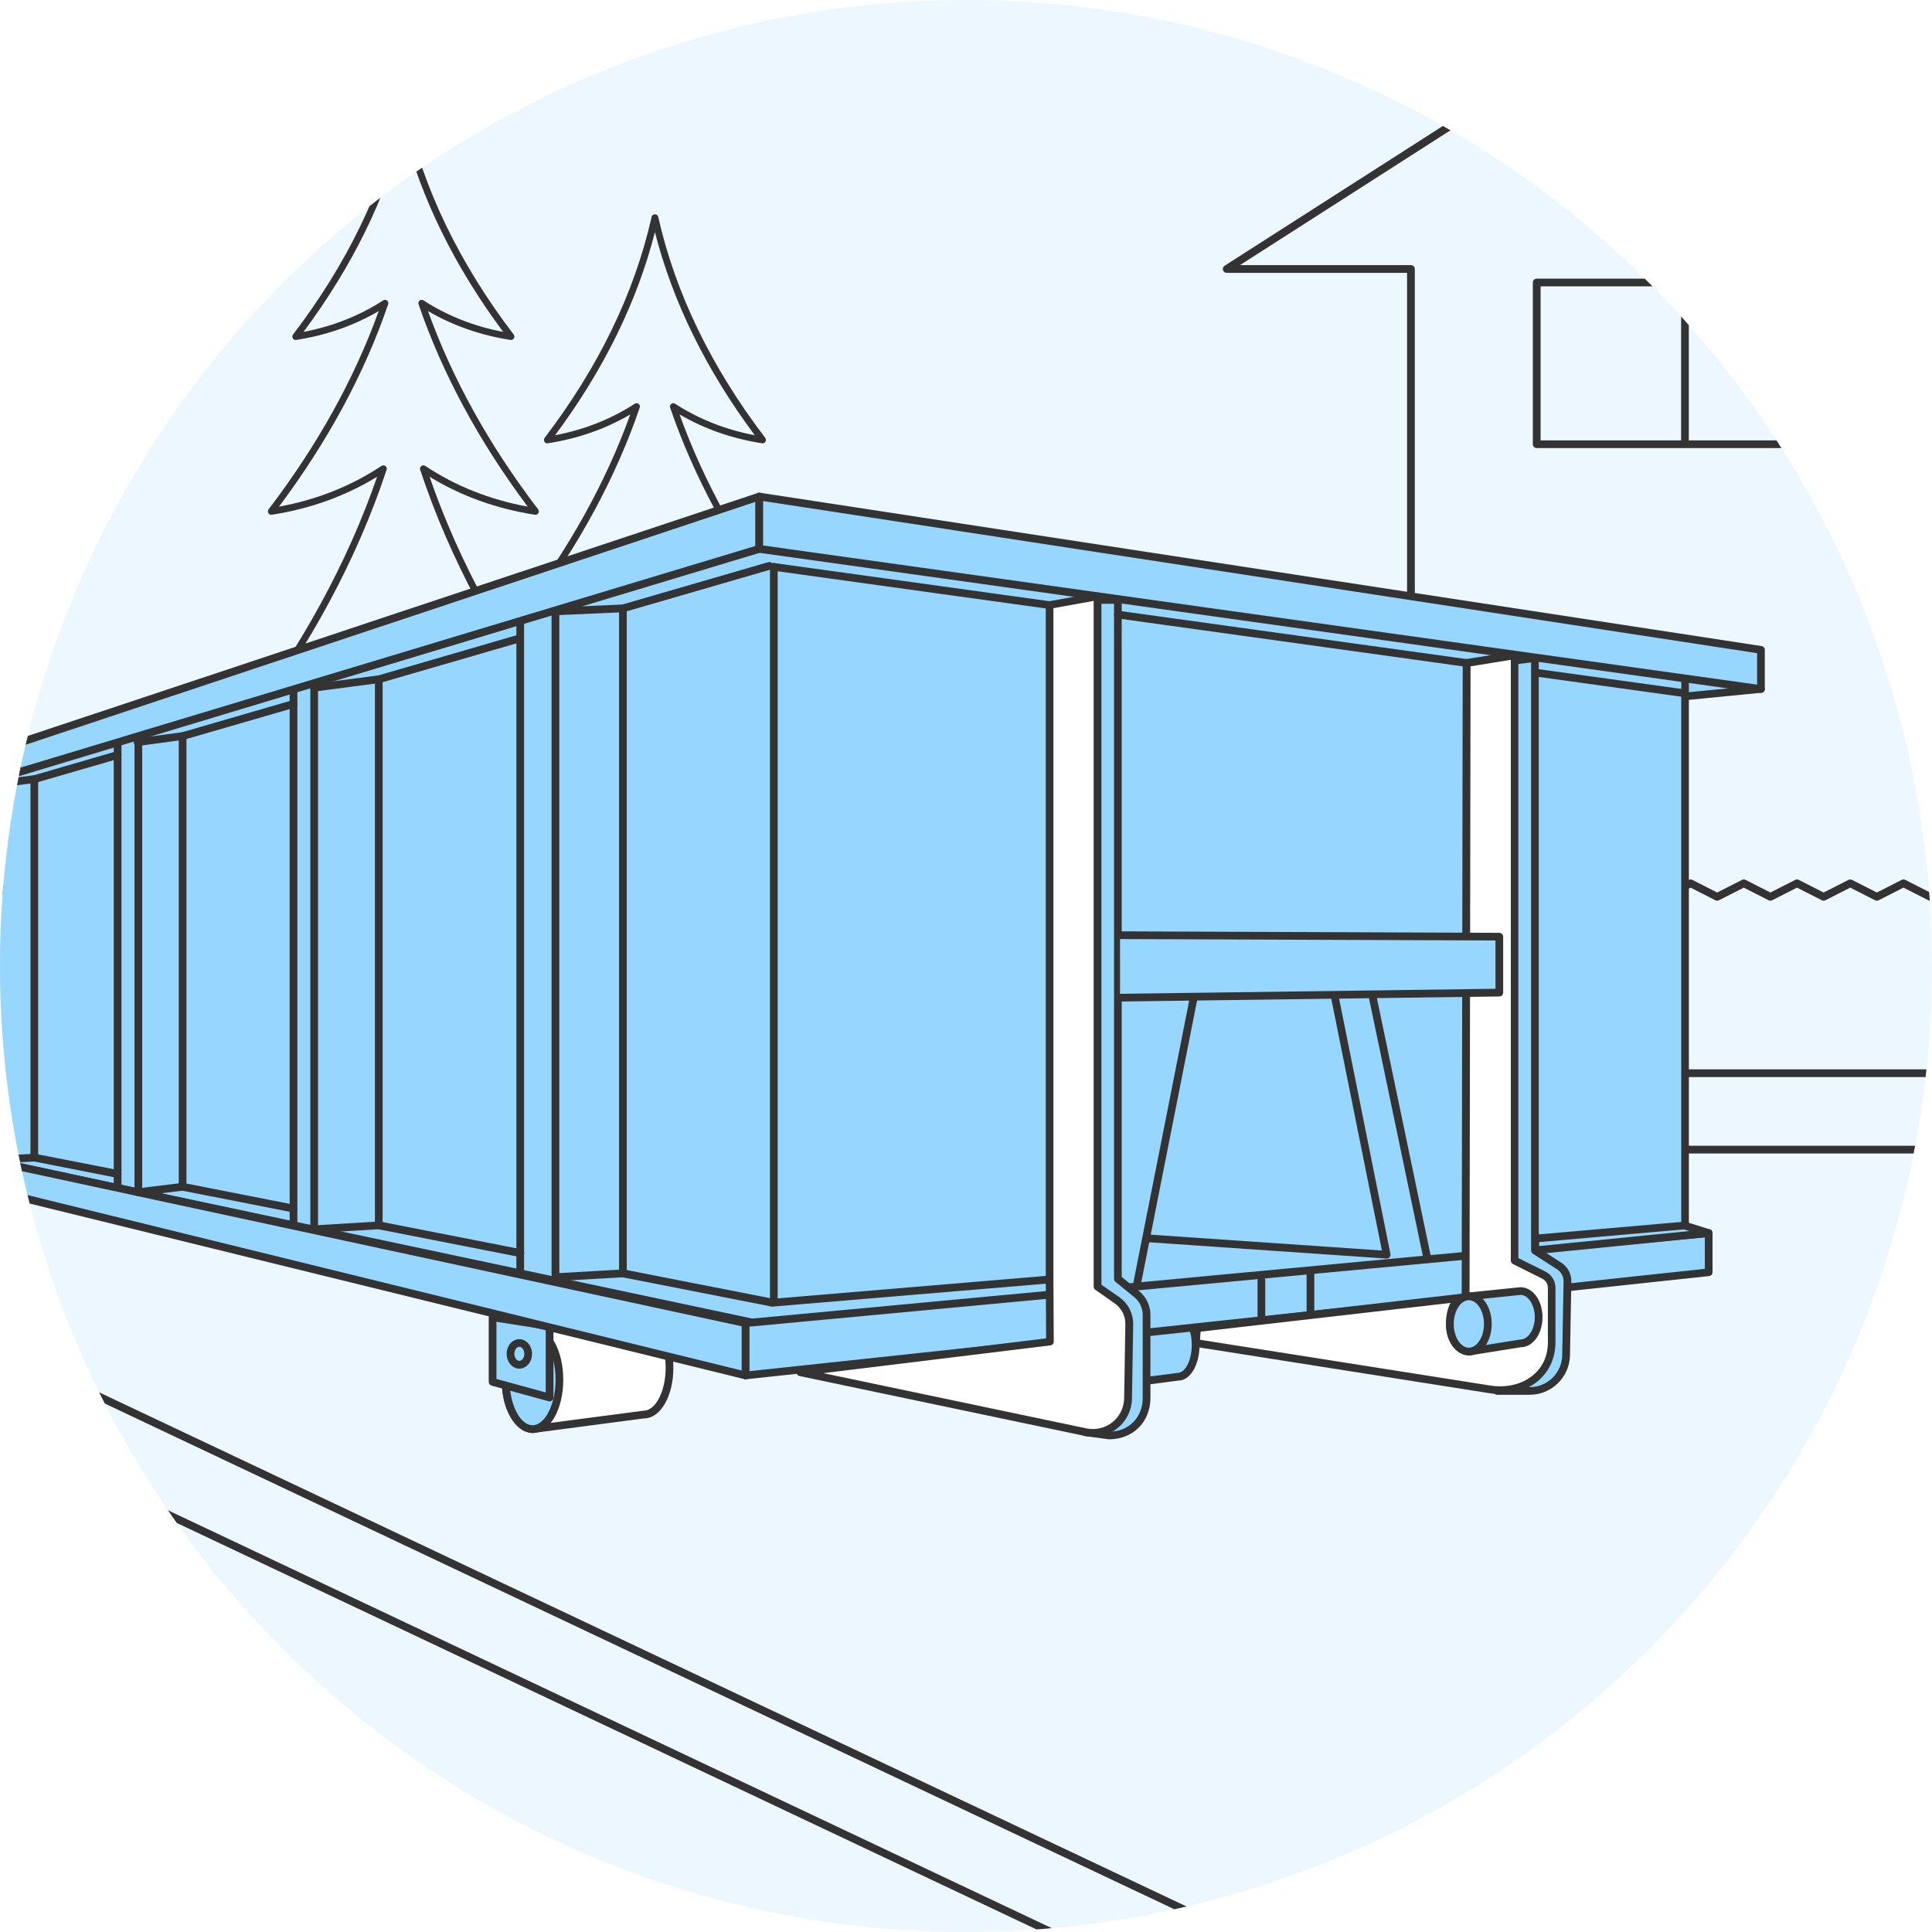 <?xml version="1.0" encoding="UTF-8"?> <svg xmlns="http://www.w3.org/2000/svg" xmlns:xlink="http://www.w3.org/1999/xlink" id="b" width="286" height="286" viewBox="0 0 286 286"><defs><style>.e{fill:none;}.e,.f,.g,.h,.i{stroke-width:0px;}.j{clip-path:url(#d);}.f{fill:#333;}.g{fill:#96d6ff;}.h{fill:#fff;}.i{fill:#edf7ff;}</style><clipPath id="d"><circle class="e" cx="143" cy="143" r="143"></circle></clipPath></defs><g id="c"><g class="j"><rect class="i" x="-36" y="-15.48" width="354" height="310.48"></rect><path class="f" d="M35.76,108.74c-.17,0-.34-.09-.43-.24-.1-.17-.09-.39.03-.56,9.19-12.05,16.07-24.62,20.47-37.37-4.64,2.85-9.88,4.74-15.6,5.63-.2.04-.4-.06-.5-.24-.1-.17-.09-.39.03-.56,7.22-9.47,12.7-19.34,16.3-29.35-3.66,2.15-7.75,3.58-12.21,4.27-.2.04-.4-.06-.5-.24-.1-.17-.09-.39.03-.56,7.98-10.46,13.31-21.47,15.84-32.71.05-.23.25-.39.49-.39s.43.16.49.39c2.53,11.25,7.86,22.25,15.84,32.71.12.16.14.38.03.56-.1.17-.31.27-.5.24-4.45-.69-8.55-2.13-12.21-4.27,3.59,10.01,9.07,19.88,16.3,29.35.12.16.14.38.03.56-.1.17-.3.28-.5.24-5.72-.89-10.96-2.78-15.6-5.63,4.4,12.76,11.28,25.32,20.47,37.37.12.16.14.38.03.56-.1.17-.31.27-.5.24-9.09-1.41-17.12-4.85-23.87-10.22-6.76,5.37-14.79,8.81-23.87,10.22-.03,0-.05,0-.08,0ZM56.76,68.89c.11,0,.21.03.3.1.17.13.24.35.17.55-4.29,12.97-11.12,25.75-20.32,38,8.55-1.52,16.11-4.9,22.49-10.06.18-.15.44-.15.63,0,6.38,5.16,13.94,8.54,22.49,10.06-9.2-12.25-16.03-25.03-20.32-38-.07-.2,0-.42.17-.55.17-.13.4-.14.58-.02,4.48,2.98,9.58,5.01,15.17,6.03-7.23-9.67-12.66-19.74-16.16-29.96-.07-.2,0-.42.16-.55.17-.13.4-.14.58-.02,3.5,2.27,7.47,3.84,11.79,4.66-7.18-9.65-12.15-19.75-14.78-30.07-2.63,10.32-7.6,20.42-14.78,30.07,4.33-.82,8.29-2.39,11.79-4.66.18-.12.41-.11.58.02.17.13.23.35.16.55-3.49,10.22-8.93,20.29-16.16,29.96,5.59-1.02,10.69-3.05,15.17-6.03.08-.06.18-.08.28-.08Z"></path><path class="f" d="M73,124.04c-.17,0-.34-.09-.43-.24-.1-.17-.09-.39.03-.56,9.19-12.05,16.07-24.62,20.47-37.37-4.64,2.85-9.88,4.74-15.6,5.63-.2.04-.4-.06-.5-.24-.1-.17-.09-.39.03-.56,7.22-9.47,12.7-19.34,16.3-29.35-3.66,2.15-7.75,3.58-12.21,4.27-.2.04-.4-.06-.5-.24-.1-.17-.09-.39.03-.56,7.98-10.46,13.31-21.47,15.84-32.71.05-.23.25-.39.49-.39s.43.16.49.39c2.53,11.25,7.86,22.25,15.84,32.71.12.16.14.38.03.56-.1.17-.31.28-.5.24-4.45-.69-8.55-2.13-12.21-4.27,3.59,10.01,9.07,19.88,16.3,29.35.12.16.14.38.03.56-.1.17-.31.27-.5.24-5.72-.89-10.96-2.78-15.6-5.63,4.4,12.76,11.28,25.32,20.47,37.37.12.16.14.38.03.56-.1.17-.31.27-.5.24-9.09-1.41-17.12-4.85-23.87-10.22-6.76,5.37-14.79,8.81-23.87,10.22-.03,0-.05,0-.08,0ZM94,84.19c.11,0,.21.03.3.1.17.13.24.35.17.55-4.29,12.97-11.12,25.75-20.32,38,8.55-1.52,16.11-4.9,22.49-10.06.18-.15.44-.15.63,0,6.38,5.16,13.94,8.54,22.49,10.06-9.2-12.25-16.03-25.03-20.32-38-.07-.2,0-.42.17-.55.17-.13.4-.14.58-.02,4.48,2.98,9.58,5.01,15.17,6.03-7.23-9.67-12.66-19.74-16.16-29.96-.07-.2,0-.42.16-.55.17-.13.4-.14.58-.02,3.5,2.27,7.46,3.84,11.79,4.66-7.18-9.65-12.15-19.75-14.78-30.07-2.63,10.32-7.6,20.42-14.78,30.07,4.33-.82,8.29-2.39,11.79-4.66.18-.12.41-.11.58.02.17.13.23.35.16.55-3.49,10.22-8.93,20.29-16.16,29.96,5.59-1.02,10.69-3.05,15.17-6.03.08-.06.18-.08.28-.08Z"></path><path class="f" d="M208.86,92.27c-.32,0-.57-.26-.57-.57v-51.31h-26.7c-.25,0-.48-.17-.55-.41-.07-.24.03-.5.24-.64L240.48,1.43c.26-.17.62-.09.79.17.17.27.09.62-.17.79l-57.55,36.86h25.32c.32,0,.57.26.57.57v51.88c0,.32-.26.57-.57.57Z"></path><path class="f" d="M296.65,159.44h-162.95c-.32,0-.57-.26-.57-.57s.26-.57.57-.57h162.95c.32,0,.57.26.57.57s-.26.57-.57.57Z"></path><path class="f" d="M296.65,170.75h-162.95c-.32,0-.57-.26-.57-.57s.26-.57.57-.57h162.95c.32,0,.57.26.57.57s-.26.57-.57.57Z"></path><path class="f" d="M372.4,133.33c-.09,0-.18-.02-.26-.06l-3.69-1.87-3.68,1.87c-.16.08-.36.08-.52,0l-3.68-1.87-3.68,1.87c-.16.08-.36.08-.52,0l-3.68-1.87-3.68,1.87c-.16.08-.36.08-.52,0l-3.68-1.87-3.68,1.87c-.16.08-.36.08-.52,0l-3.68-1.87-3.68,1.87c-.16.08-.36.08-.52,0l-3.68-1.87-3.68,1.87c-.16.08-.36.08-.52,0l-3.67-1.87-3.68,1.87c-.16.08-.36.08-.52,0l-3.68-1.87-3.68,1.87c-.16.08-.36.08-.52,0l-3.68-1.87-3.68,1.87c-.16.08-.36.08-.52,0l-3.68-1.87-3.68,1.87c-.16.08-.36.08-.52,0l-3.68-1.87-3.68,1.87c-.16.08-.36.08-.52,0l-3.68-1.87-3.68,1.87c-.16.08-.36.08-.52,0l-3.68-1.87-3.68,1.87c-.16.08-.36.08-.52,0l-3.68-1.87-3.68,1.87c-.16.08-.36.08-.52,0l-3.68-1.87-3.68,1.87c-.16.08-.36.08-.52,0l-3.67-1.87-3.67,1.87c-.16.08-.36.08-.52,0l-3.68-1.87-3.68,1.87c-.16.08-.36.08-.52,0l-3.67-1.87-3.67,1.87c-.16.08-.36.08-.52,0l-3.67-1.87-3.67,1.87c-.16.08-.36.08-.52,0l-3.68-1.87-3.68,1.87c-.16.08-.35.08-.52,0l-3.67-1.87-3.67,1.87c-.16.08-.36.08-.52,0l-3.67-1.87-3.67,1.87c-.16.08-.36.08-.52,0l-3.67-1.87-3.67,1.87c-.16.08-.36.08-.52,0l-3.68-1.87-3.67,1.87c-.16.08-.36.08-.52,0l-3.68-1.87-3.68,1.87c-.16.08-.36.08-.52,0l-3.68-1.87-3.68,1.87c-.16.08-.36.08-.52,0l-3.68-1.87-3.68,1.87c-.16.08-.36.08-.52,0l-3.68-1.87-3.68,1.87c-.16.08-.36.08-.52,0l-3.68-1.87-3.68,1.87c-.16.08-.36.08-.52,0l-3.67-1.87-3.68,1.87c-.16.08-.36.08-.52,0l-3.68-1.87-3.68,1.87c-.16.08-.36.08-.52,0l-3.68-1.87-3.68,1.87c-.16.08-.36.08-.52,0l-3.67-1.87-3.67,1.87c-.16.08-.36.08-.52,0l-3.67-1.87-3.68,1.87c-.16.08-.36.08-.52,0l-3.68-1.87-3.68,1.87c-.16.08-.36.08-.52,0l-3.68-1.87-3.67,1.87c-.16.08-.35.08-.52,0l-3.67-1.87-3.67,1.87c-.16.08-.36.08-.52,0l-3.67-1.87-3.67,1.87c-.16.08-.36.08-.52,0l-3.68-1.87-3.68,1.87c-.16.08-.36.08-.52,0l-3.68-1.87-3.67,1.87c-.16.08-.35.08-.52,0l-3.67-1.87-3.67,1.87c-.16.08-.36.08-.52,0l-3.67-1.87-3.67,1.87c-.16.08-.36.08-.52,0l-3.67-1.87-3.67,1.87c-.16.08-.36.08-.52,0l-3.68-1.87-3.68,1.87c-.16.08-.36.08-.52,0l-3.68-1.87-3.67,1.87c-.16.08-.36.08-.52,0l-3.67-1.87-3.67,1.87c-.16.08-.36.08-.52,0l-3.67-1.87-3.67,1.87c-.16.08-.36.08-.52,0l-3.93-2c-.28-.14-.39-.49-.25-.77.14-.28.49-.39.77-.25l3.67,1.87,3.67-1.87c.16-.08.36-.08.52,0l3.67,1.87,3.67-1.87c.16-.08.36-.08.52,0l3.67,1.87,3.67-1.87c.16-.08.36-.08.52,0l3.68,1.87,3.68-1.87c.16-.08.36-.08.52,0l3.68,1.87,3.67-1.87c.16-.08.35-.08.52,0l3.67,1.87,3.67-1.87c.16-.08.36-.08.52,0l3.67,1.87,3.67-1.87c.16-.08.36-.08.52,0l3.67,1.87,3.67-1.87c.16-.08.36-.08.52,0l3.68,1.87,3.68-1.87c.16-.08.36-.08.52,0l3.68,1.87,3.67-1.87c.16-.08.36-.08.52,0l3.67,1.87,3.67-1.87c.16-.08.36-.08.52,0l3.67,1.87,3.67-1.87c.16-.08.36-.08.52,0l3.68,1.87,3.68-1.87c.16-.08.36-.08.52,0l3.68,1.87,3.68-1.87c.16-.08.36-.08.52,0l3.67,1.87,3.67-1.87c.16-.08.36-.08.52,0l3.67,1.87,3.68-1.87c.16-.08.36-.08.52,0l3.68,1.87,3.68-1.87c.16-.08.36-.08.52,0l3.68,1.87,3.68-1.87c.16-.08.36-.08.52,0l3.67,1.87,3.68-1.87c.16-.08.36-.08.52,0l3.68,1.87,3.68-1.87c.16-.08.36-.08.52,0l3.68,1.87,3.68-1.87c.16-.08.36-.08.52,0l3.68,1.87,3.68-1.87c.16-.08.36-.08.52,0l3.68,1.87,3.68-1.87c.16-.08.36-.08.52,0l3.68,1.87,3.67-1.87c.16-.08.36-.08.52,0l3.68,1.87,3.67-1.87c.16-.08.35-.08.52,0l3.67,1.87,3.67-1.87c.16-.08.36-.08.52,0l3.67,1.87,3.67-1.87c.16-.08.36-.08.52,0l3.67,1.87,3.68-1.87c.16-.08.36-.08.52,0l3.68,1.87,3.67-1.87c.16-.08.35-.08.52,0l3.67,1.87,3.67-1.87c.16-.08.36-.08.52,0l3.67,1.87,3.68-1.87c.16-.08.36-.08.52,0l3.68,1.87,3.67-1.87c.16-.08.36-.08.52,0l3.67,1.87,3.68-1.87c.16-.08.36-.08.52,0l3.68,1.87,3.68-1.87c.16-.08.36-.08.52,0l3.68,1.87,3.68-1.87c.16-.08.36-.08.52,0l3.68,1.87,3.68-1.87c.16-.08.36-.08.52,0l3.68,1.87,3.68-1.87c.16-.08.36-.08.52,0l3.68,1.87,3.68-1.87c.16-.08.36-.08.52,0l3.68,1.87,3.68-1.87c.16-.08.36-.08.52,0l3.68,1.87,3.68-1.87c.16-.08.36-.08.52,0l3.68,1.87,3.68-1.87c.16-.08.36-.08.52,0l3.67,1.87,3.68-1.87c.16-.08.36-.08.52,0l3.68,1.87,3.68-1.87c.16-.08.36-.08.52,0l3.68,1.87,3.68-1.87c.16-.08.36-.08.52,0l3.68,1.87,3.68-1.87c.16-.08.36-.08.52,0l3.68,1.87,3.68-1.87c.16-.08.36-.08.52,0l3.68,1.87,3.68-1.87c.16-.08.35-.08.52,0l3.69,1.87,3.69-1.87c.28-.14.62-.03.77.25.14.28.03.62-.25.77l-3.95,2c-.08.04-.17.06-.26.06Z"></path><polygon class="g" points="249.35 103.11 260.68 102.01 256.88 97.5 244.61 99.87 249.35 103.11"></polygon><path class="f" d="M249.35,103.68c-.11,0-.23-.03-.32-.1l-4.73-3.24c-.19-.13-.28-.36-.24-.59s.23-.4.45-.45l12.26-2.37c.2-.04.41.03.54.19l3.81,4.5c.14.16.17.39.09.58-.08.2-.26.33-.47.35l-11.34,1.11s-.04,0-.06,0ZM246.06,100.17l3.43,2.35,10.05-.98-2.89-3.41-10.59,2.04Z"></path><polygon class="g" points="249.44 100.2 249.44 183.74 113.9 196.32 -9.21 170.21 -9.21 117.71 113.9 80.13 249.44 100.2"></polygon><path class="f" d="M113.9,196.89s-.08,0-.12-.01l-123.11-26.11c-.26-.06-.45-.29-.45-.56v-52.5c0-.25.16-.47.4-.55l123.11-37.58c.08-.02.17-.03.25-.02l135.54,20.07c.28.04.49.28.49.57v83.54c0,.29-.22.54-.52.57l-135.54,12.58s-.04,0-.05,0ZM-8.64,169.75l122.58,25.99,134.94-12.53v-82.52l-134.93-19.98L-8.64,118.14v51.61Z"></path><path class="f" d="M5.08,171.94c-.32,0-.57-.26-.57-.57v-56.03c0-.32.26-.57.57-.57s.57.26.57.57v56.03c0,.32-.26.57-.57.57Z"></path><path class="f" d="M17.41,177.06c-.32,0-.57-.26-.57-.57v-66.81c0-.32.26-.57.57-.57s.57.26.57.57v66.81c0,.32-.26.57-.57.57Z"></path><path class="f" d="M20.48,177.06c-.32,0-.57-.26-.57-.57v-67.86c0-.32.26-.57.57-.57s.57.26.57.57v67.86c0,.32-.26.57-.57.57Z"></path><path class="f" d="M27.03,176.25c-.32,0-.57-.26-.57-.57v-66.71c0-.32.26-.57.57-.57s.57.26.57.57v66.71c0,.32-.26.57-.57.57Z"></path><path class="f" d="M43.45,182.54c-.32,0-.57-.26-.57-.57v-80.13c0-.32.26-.57.57-.57s.57.26.57.57v80.13c0,.32-.26.57-.57.57Z"></path><path class="f" d="M46.51,182.54c-.32,0-.57-.26-.57-.57v-81.18c0-.32.26-.57.57-.57s.57.26.57.57v81.18c0,.32-.26.57-.57.57Z"></path><path class="g" d="M163.26,205.26l11.18-1.47c1.41,0,2.55-2.1,2.55-4.69s-1.14-4.69-2.55-4.69l-11.18.94s-2.7-.44-2.7,4.96c0,4.52,2.7,4.96,2.7,4.96Z"></path><path class="f" d="M163.26,205.83s-.06,0-.09,0c-.13-.02-3.18-.57-3.18-5.52,0-2.4.52-4.06,1.54-4.92.73-.62,1.48-.62,1.74-.61l11.13-.94h0c1.8,0,3.17,2.31,3.17,5.26s-1.37,5.27-3.13,5.27l-11.11,1.46s-.05,0-.07,0ZM163.11,195.91c-.14,0-.5.03-.87.36-.51.45-1.11,1.51-1.11,4.03,0,3.58,1.77,4.27,2.15,4.38l11.08-1.45c1.01,0,2.06-1.7,2.06-4.13s-1.04-4.12-1.98-4.12l-11.13.94s-.09,0-.14,0c0,0-.02,0-.05,0Z"></path><path class="f" d="M56.07,181.97c-.32,0-.57-.26-.57-.57v-80.84c0-.32.26-.57.57-.57s.57.26.57.57v80.84c0,.32-.26.57-.57.57Z"></path><path class="f" d="M77.01,189.64c-.32,0-.57-.26-.57-.57v-97.51c0-.32.26-.57.57-.57s.57.26.57.57v97.51c0,.32-.26.57-.57.57Z"></path><path class="f" d="M92.21,189.08c-.32,0-.57-.26-.57-.57v-98.44c0-.32.26-.57.57-.57s.57.26.57.57v98.44c0,.32-.26.57-.57.57Z"></path><polygon class="g" points="112.4 81.25 -11.68 118.67 -11.68 114.8 112.4 73.5 112.4 81.25"></polygon><path class="f" d="M-11.68,119.24c-.12,0-.24-.04-.34-.11-.15-.11-.23-.28-.23-.46v-3.87c0-.25.16-.46.39-.54l124.08-41.3c.17-.06.37-.03.52.08.15.11.24.28.24.46v7.75c0,.25-.17.47-.41.55L-11.52,119.22c-.05.02-.11.02-.17.02ZM-11.11,115.21v2.69l122.94-37.08v-6.53L-11.11,115.21ZM112.4,81.25h0,0Z"></path><polygon class="g" points="112.4 81.25 260.68 102.01 260.68 96.2 112.4 73.5 112.4 81.25"></polygon><path class="f" d="M260.68,102.58s-.05,0-.08,0l-148.28-20.76c-.28-.04-.49-.28-.49-.57v-7.75c0-.17.07-.33.2-.43.13-.11.29-.16.46-.13l148.28,22.7c.28.04.48.28.48.56v5.81c0,.17-.07.32-.2.43-.1.09-.24.14-.38.14ZM112.97,80.75l147.14,20.6v-4.66l-147.14-22.52v6.58Z"></path><polygon class="g" points="110.35 203.61 252.94 188.34 252.94 182.53 110.35 195.87 110.35 203.61"></polygon><path class="f" d="M110.35,204.18c-.14,0-.28-.05-.38-.15-.12-.11-.19-.26-.19-.42v-7.75c0-.29.22-.54.52-.57l142.58-13.34c.17,0,.32.04.44.15.12.11.19.26.19.42v5.81c0,.29-.22.54-.51.57l-142.58,15.28s-.04,0-.06,0ZM110.93,196.39v6.59l141.44-15.15v-4.67l-141.44,13.23Z"></path><polyline class="g" points="227.29 183.35 249.35 181.41 252.94 182.53 227.23 185.09 227.29 182.9"></polyline><path class="f" d="M227.23,185.67c-.14,0-.28-.05-.39-.15-.12-.11-.19-.27-.18-.44l.07-2.19c.01-.32.28-.54.59-.55.25,0,.45.17.53.39l21.46-1.88c.07,0,.15,0,.22.02l3.59,1.12c.26.08.43.33.4.6s-.24.48-.51.51l-25.71,2.57s-.04,0-.06,0ZM227.84,183.87l-.02.59,22.27-2.22-.8-.25-21.45,1.88Z"></path><path class="h" d="M78.83,211.56l16.5-2.17c2.08,0,3.77-3.1,3.77-6.93s-1.69-6.93-3.77-6.93l-16.5,1.39s-3.98-.65-3.98,7.31c0,6.67,3.98,7.31,3.98,7.31Z"></path><path class="f" d="M78.83,212.13s-.06,0-.09,0c-.18-.03-4.46-.8-4.46-7.88,0-3.46.73-5.83,2.17-7.06,1.03-.87,2.08-.85,2.39-.83l16.45-1.39h0c2.48,0,4.39,3.29,4.39,7.5s-1.91,7.5-4.34,7.5l-16.43,2.16s-.05,0-.07,0ZM78.62,197.48c-.25,0-.85.06-1.45.59-.8.69-1.74,2.33-1.74,6.17,0,5.64,2.91,6.61,3.43,6.74l16.41-2.15c1.81,0,3.27-2.92,3.27-6.36s-1.46-6.36-3.2-6.36l-16.46,1.39s-.09,0-.14,0c0,0-.05,0-.13,0Z"></path><ellipse class="g" cx="78.83" cy="204.24" rx="3.98" ry="7.31"></ellipse><path class="f" d="M78.83,212.13c-2.55,0-4.55-3.46-4.55-7.89s2-7.89,4.55-7.89,4.55,3.46,4.55,7.89-2,7.89-4.55,7.89ZM78.83,197.5c-1.85,0-3.41,3.09-3.41,6.74s1.56,6.74,3.41,6.74,3.41-3.09,3.41-6.74-1.56-6.74-3.41-6.74Z"></path><polygon class="g" points="81.36 206.88 72.92 204.56 72.92 194.99 81.36 196.33 81.36 206.88"></polygon><path class="f" d="M81.36,207.45c-.05,0-.1,0-.15-.02l-8.44-2.31c-.25-.07-.42-.29-.42-.55v-9.57c0-.17.07-.33.2-.43.13-.11.3-.16.46-.13l8.44,1.34c.28.04.48.28.48.56v10.54c0,.18-.08.35-.22.45-.1.08-.22.12-.35.12ZM73.49,204.13l7.3,2v-9.31l-7.3-1.16v8.47Z"></path><ellipse class="g" cx="76.88" cy="200.41" rx="1.31" ry="1.61"></ellipse><path class="f" d="M76.88,202.6c-1.04,0-1.88-.98-1.88-2.18s.84-2.18,1.88-2.18,1.88.98,1.88,2.18-.84,2.18-1.88,2.18ZM76.88,199.37c-.4,0-.74.48-.74,1.04s.34,1.04.74,1.04.74-.48.74-1.04-.34-1.04-.74-1.04Z"></path><polygon class="g" points="110.35 203.61 -10.71 173.87 -10.71 169.78 110.35 195.87 110.35 203.61"></polygon><path class="f" d="M110.35,204.18s-.09,0-.14-.02l-121.07-29.74c-.26-.06-.44-.29-.44-.55v-4.09c0-.17.08-.34.21-.44.13-.11.31-.15.48-.11l121.07,26.09c.26.06.45.29.45.56v7.75c0,.18-.08.34-.22.45-.1.08-.23.12-.35.12ZM-10.14,173.42l119.93,29.46v-6.55l-119.93-25.84v2.93Z"></path><path class="f" d="M46.51,102.37c-.28,0-.53-.21-.57-.5-.04-.31.18-.6.49-.64l9.56-1.24,20.85-6.06c.3-.09.62.09.71.39.09.3-.09.62-.39.71l-20.94,6.08-9.64,1.26s-.05,0-.07,0Z"></path><path class="f" d="M20.37,110.43c-.28,0-.53-.21-.57-.5-.04-.31.18-.6.49-.64l6.66-.89,16.33-4.74c.3-.09.62.09.71.39s-.09.62-.39.71l-16.42,4.76-6.74.91s-.05,0-.08,0Z"></path><path class="f" d="M-.5,116.62c-.28,0-.53-.21-.57-.5-.04-.31.18-.6.5-.64l5.58-.71,12.25-3.56c.3-.09.62.09.71.39.09.3-.09.62-.39.71l-12.33,3.58-5.67.73s-.05,0-.07,0Z"></path><path class="f" d="M114.4,193.44s-.07,0-.11-.01l-22.11-4.35-9.92.57c-.16.02-.31-.05-.43-.16-.11-.11-.18-.26-.18-.42v-98.57c0-.31.24-.56.55-.57l9.92-.44,21.61-6.27c.3-.09.62.09.71.39.09.3-.09.62-.39.71l-21.68,6.29s-.09.02-.13.02l-9.44.42v97.41l9.39-.54s.1,0,.14,0l22.11,4.34,40.93-3.43c.32-.03.59.21.62.52.03.31-.21.59-.52.62l-41.01,3.44s-.03,0-.05,0Z"></path><path class="f" d="M77.01,186.08s-.07,0-.11-.01l-20.87-4.1-9.48.57c-.3.02-.59-.22-.6-.54-.02-.31.22-.59.54-.6l9.56-.58s.1,0,.15,0l20.94,4.11c.31.06.51.36.45.67-.05.27-.29.46-.56.46Z"></path><path class="f" d="M43.44,179.48s-.07,0-.11-.01l-16.33-3.21-6.46.8c-.31.04-.6-.18-.64-.5-.04-.31.18-.6.5-.64l6.55-.81c.06,0,.12,0,.18,0l16.42,3.23c.31.06.51.36.45.67-.05.27-.29.46-.56.46Z"></path><path class="f" d="M17.42,174.36s-.07,0-.11-.01l-12.26-2.41-5.43.28c-.32.02-.58-.23-.6-.54-.02-.32.23-.58.54-.6l5.5-.28s.09,0,.14,0l12.33,2.42c.31.06.51.36.45.67-.05.27-.29.46-.56.46Z"></path><path class="g" d="M160.57,212.01l3.61.49c3.21,0,5.55-2.34,5.55-5.55v-12.29c0-1.2-.54-2.34-1.48-3.09l-2.77-2.25v-100.51h-5.65s.42,123.51.73,123.2Z"></path><path class="f" d="M164.18,213.07l-3.69-.5s-.1-.02-.14-.04q-.46-.19-.6-19.83c-.08-11.56-.17-26.95-.24-42.35-.14-30.78-.25-61.55-.25-61.55,0-.15.06-.3.17-.41s.25-.17.4-.17h5.65c.32,0,.57.26.57.57v100.24l2.56,2.08c1.07.87,1.69,2.16,1.69,3.54v12.29c0,3.55-2.57,6.12-6.12,6.12ZM161.1,211.5l3.16.43c2.81,0,4.9-2.1,4.9-4.98v-12.29c0-1.03-.46-2-1.26-2.65l-2.77-2.25c-.13-.11-.21-.27-.21-.44v-99.94h-4.5c.14,40.61.46,115.79.69,122.13Z"></path><path class="h" d="M155.37,89.57v100.08l.05,8.97-36.95,4.52,42.25,8.87c3.19.67,6.21-1.73,6.26-5l.18-10.98c.02-1.41-.66-2.74-1.81-3.55l-2.88-2.02v-102.19l-7.1,1.29-40.83-5.66"></path><path class="f" d="M161.8,212.69c-.4,0-.79-.04-1.19-.12l-42.25-8.87c-.27-.06-.47-.3-.45-.58.01-.28.22-.51.5-.54l36.45-4.46-.05-8.46v-99.59l-40.33-5.59c-.31-.04-.53-.33-.49-.64.04-.31.33-.53.64-.49l40.73,5.65,7.01-1.27c.16-.03.34.01.47.12.13.11.21.27.21.44v101.89l2.64,1.84c1.31.92,2.08,2.42,2.06,4.03l-.18,10.98c-.03,1.73-.82,3.33-2.17,4.41-1.03.83-2.3,1.26-3.59,1.26ZM121.96,203.29l38.88,8.16c1.35.28,2.75-.05,3.83-.91,1.08-.86,1.71-2.15,1.74-3.54l.18-10.98c.02-1.22-.57-2.37-1.57-3.07l-2.88-2.02c-.15-.11-.24-.28-.24-.47v-101.51l-5.96,1.08v99.6l.05,8.96c0,.29-.21.54-.5.57l-33.53,4.1Z"></path><path class="f" d="M217.12,98.71s-.05,0-.08,0l-51.64-7.17c-.31-.04-.53-.33-.49-.64.04-.31.32-.53.64-.49l51.64,7.17c.31.04.53.33.49.64-.04.29-.28.49-.57.49Z"></path><line class="g" x1="176.67" y1="147.87" x2="168.28" y2="190.26"></line><path class="f" d="M168.28,190.83s-.07,0-.11-.01c-.31-.06-.51-.36-.45-.67l8.39-42.38c.06-.31.36-.51.67-.45.31.06.51.36.45.67l-8.39,42.38c-.05.27-.29.46-.56.46Z"></path><path class="f" d="M211.31,186.96c-.27,0-.5-.18-.56-.45l-8.18-39.16c-.06-.31.13-.61.44-.68.31-.06.61.13.68.44l8.18,39.16c.06.31-.13.61-.44.68-.04,0-.08.01-.12.01Z"></path><path class="f" d="M205.28,186.31s-.03,0-.04,0l-35.23-2.42c-.31-.02-.55-.29-.53-.61.02-.32.3-.56.61-.53l34.48,2.37-7.6-37.78c-.06-.31.14-.61.45-.67.31-.07.61.14.67.45l7.74,38.51c.04.17-.01.36-.13.49-.11.12-.27.19-.43.19Z"></path><path class="f" d="M249.44,103.2s-.05,0-.08,0l-22.21-3.08c-.31-.04-.53-.33-.49-.64.04-.31.33-.52.64-.49l22.21,3.08c.31.04.53.33.49.64-.04.29-.28.49-.57.49Z"></path><path class="f" d="M193.99,194.65c-.32,0-.57-.26-.57-.57v-5.65c0-.32.26-.57.57-.57s.57.26.57.57v5.65c0,.32-.26.57-.57.57Z"></path><path class="f" d="M186.73,195.78c-.32,0-.57-.26-.57-.57v-5.65c0-.32.26-.57.57-.57s.57.26.57.57v5.65c0,.32-.26.57-.57.57Z"></path><path class="g" d="M227.23,97.4v87.7l3.59,2.31c.78.5,1.24,1.37,1.22,2.3l-.2,10.93c-.05,2.93-2.44,5.27-5.37,5.27h-4.84v-106.48l1.29-1.51,4.3-.52Z"></path><path class="f" d="M226.47,206.48h-4.84c-.32,0-.57-.26-.57-.57v-106.48c0-.14.05-.27.14-.37l1.29-1.51c.09-.11.22-.18.36-.2l4.3-.52c.16-.02.33.03.45.14s.19.26.19.43v87.38l3.33,2.14c.95.61,1.51,1.65,1.49,2.79l-.2,10.93c-.06,3.22-2.72,5.83-5.94,5.83ZM222.2,205.34h4.27c2.6,0,4.75-2.11,4.79-4.71l.2-10.93c.01-.72-.36-1.41-.96-1.8l-3.59-2.31c-.16-.11-.26-.29-.26-.48v-87.05l-3.44.42-1.01,1.18v105.7Z"></path><path class="h" d="M228.52,188.75c.73.36,1.18,1.1,1.18,1.92v8.03c0,5.01-4.54,7.83-9.47,6.92l-43.19-6.81.16-2.21,39.77-4.57.15-93.89,7.1-1.14v89.6l4.3,2.15Z"></path><path class="f" d="M222.06,206.36c-.64,0-1.29-.06-1.94-.18l-43.18-6.81c-.29-.05-.5-.31-.48-.61l.16-2.21c.02-.27.23-.49.5-.53l39.26-4.51.15-93.38c0-.28.2-.52.48-.56l7.1-1.14c.16-.03.33.02.46.13.13.11.2.27.2.43v89.25l3.99,1.99c.93.46,1.5,1.39,1.5,2.43v8.04c0,2.31-.93,4.35-2.61,5.75-1.5,1.25-3.48,1.91-5.6,1.91ZM177.64,198.33l42.68,6.73c2.52.46,4.93-.08,6.62-1.48,1.44-1.2,2.2-2.88,2.2-4.87v-8.04c0-.6-.33-1.14-.87-1.4h0s-4.3-2.15-4.3-2.15c-.19-.1-.32-.29-.32-.51v-88.93l-5.96.96-.15,93.4c0,.29-.22.53-.51.57l-39.3,4.52-.09,1.21Z"></path><polyline class="g" points="165.8 138.44 221.96 138.65 221.96 146.93 165.8 147.69"></polyline><path class="f" d="M165.8,148.26c-.31,0-.57-.25-.57-.56,0-.32.25-.58.56-.58l55.59-.75v-7.15l-55.58-.21c-.32,0-.57-.26-.57-.57,0-.32.26-.57.57-.57h0l56.15.22c.31,0,.57.26.57.57v8.28c0,.31-.25.57-.56.57l-56.15.75h0Z"></path><path class="g" d="M217.44,200.08l7.66-1.21c1.47,0,2.66-1.74,2.66-3.88s-1.19-3.88-2.66-3.88l-7.66.78s-2.81-.36-2.81,4.09c0,3.73,2.81,4.09,2.81,4.09Z"></path><path class="f" d="M217.44,200.65s-.05,0-.07,0c-.03,0-3.31-.47-3.31-4.66,0-1.84.45-3.17,1.35-3.95.82-.72,1.75-.73,2.03-.71l7.61-.78h0c1.87,0,3.29,1.95,3.29,4.44s-1.42,4.45-3.23,4.45l-7.57,1.21s-.06,0-.09,0ZM217.29,192.46c-.19,0-.69.04-1.14.45-.62.56-.94,1.62-.94,3.08,0,2.88,1.85,3.43,2.25,3.51l7.56-1.2c1.22,0,2.18-1.52,2.18-3.31s-.96-3.3-2.09-3.3l-7.6.78s-.09,0-.13,0c0,0-.03,0-.08,0Z"></path><ellipse class="g" cx="217.44" cy="195.99" rx="2.81" ry="4.09"></ellipse><path class="f" d="M217.44,200.65c-1.9,0-3.38-2.05-3.38-4.66s1.49-4.66,3.38-4.66,3.38,2.05,3.38,4.66-1.49,4.66-3.38,4.66ZM217.44,192.47c-1.21,0-2.24,1.61-2.24,3.52s1.03,3.52,2.24,3.52,2.24-1.61,2.24-3.52-1.03-3.52-2.24-3.52Z"></path><path class="f" d="M114.55,193.1c-.32,0-.57-.26-.57-.57v-108.62c0-.32.26-.57.57-.57s.57.26.57.57v108.62c0,.32-.26.57-.57.57Z"></path><path class="f" d="M184.92,287.81c-.08,0-.17-.02-.24-.05L-10.86,195.3c-.29-.13-.41-.48-.27-.76s.48-.41.76-.27l195.53,92.45c.29.13.41.48.27.76-.1.21-.3.33-.52.33Z"></path><path class="f" d="M184.92,300.44c-.08,0-.17-.02-.24-.05L-10.86,207.94c-.29-.13-.41-.48-.27-.76.13-.29.48-.41.76-.27l195.53,92.45c.29.13.41.48.27.76-.1.21-.3.33-.52.33Z"></path><path class="f" d="M272.71,66.33h-45.23c-.32,0-.57-.26-.57-.57v-23.94c0-.32.26-.57.57-.57h45.23c.32,0,.57.26.57.57v23.94c0,.32-.26.57-.57.57ZM228.06,65.19h44.08v-22.8h-44.08v22.8Z"></path><path class="f" d="M249.43,65.67c-.32,0-.57-.26-.57-.57v-23.28c0-.32.26-.57.57-.57s.57.26.57.57v23.28c0,.32-.26.57-.57.57Z"></path></g></g></svg> 